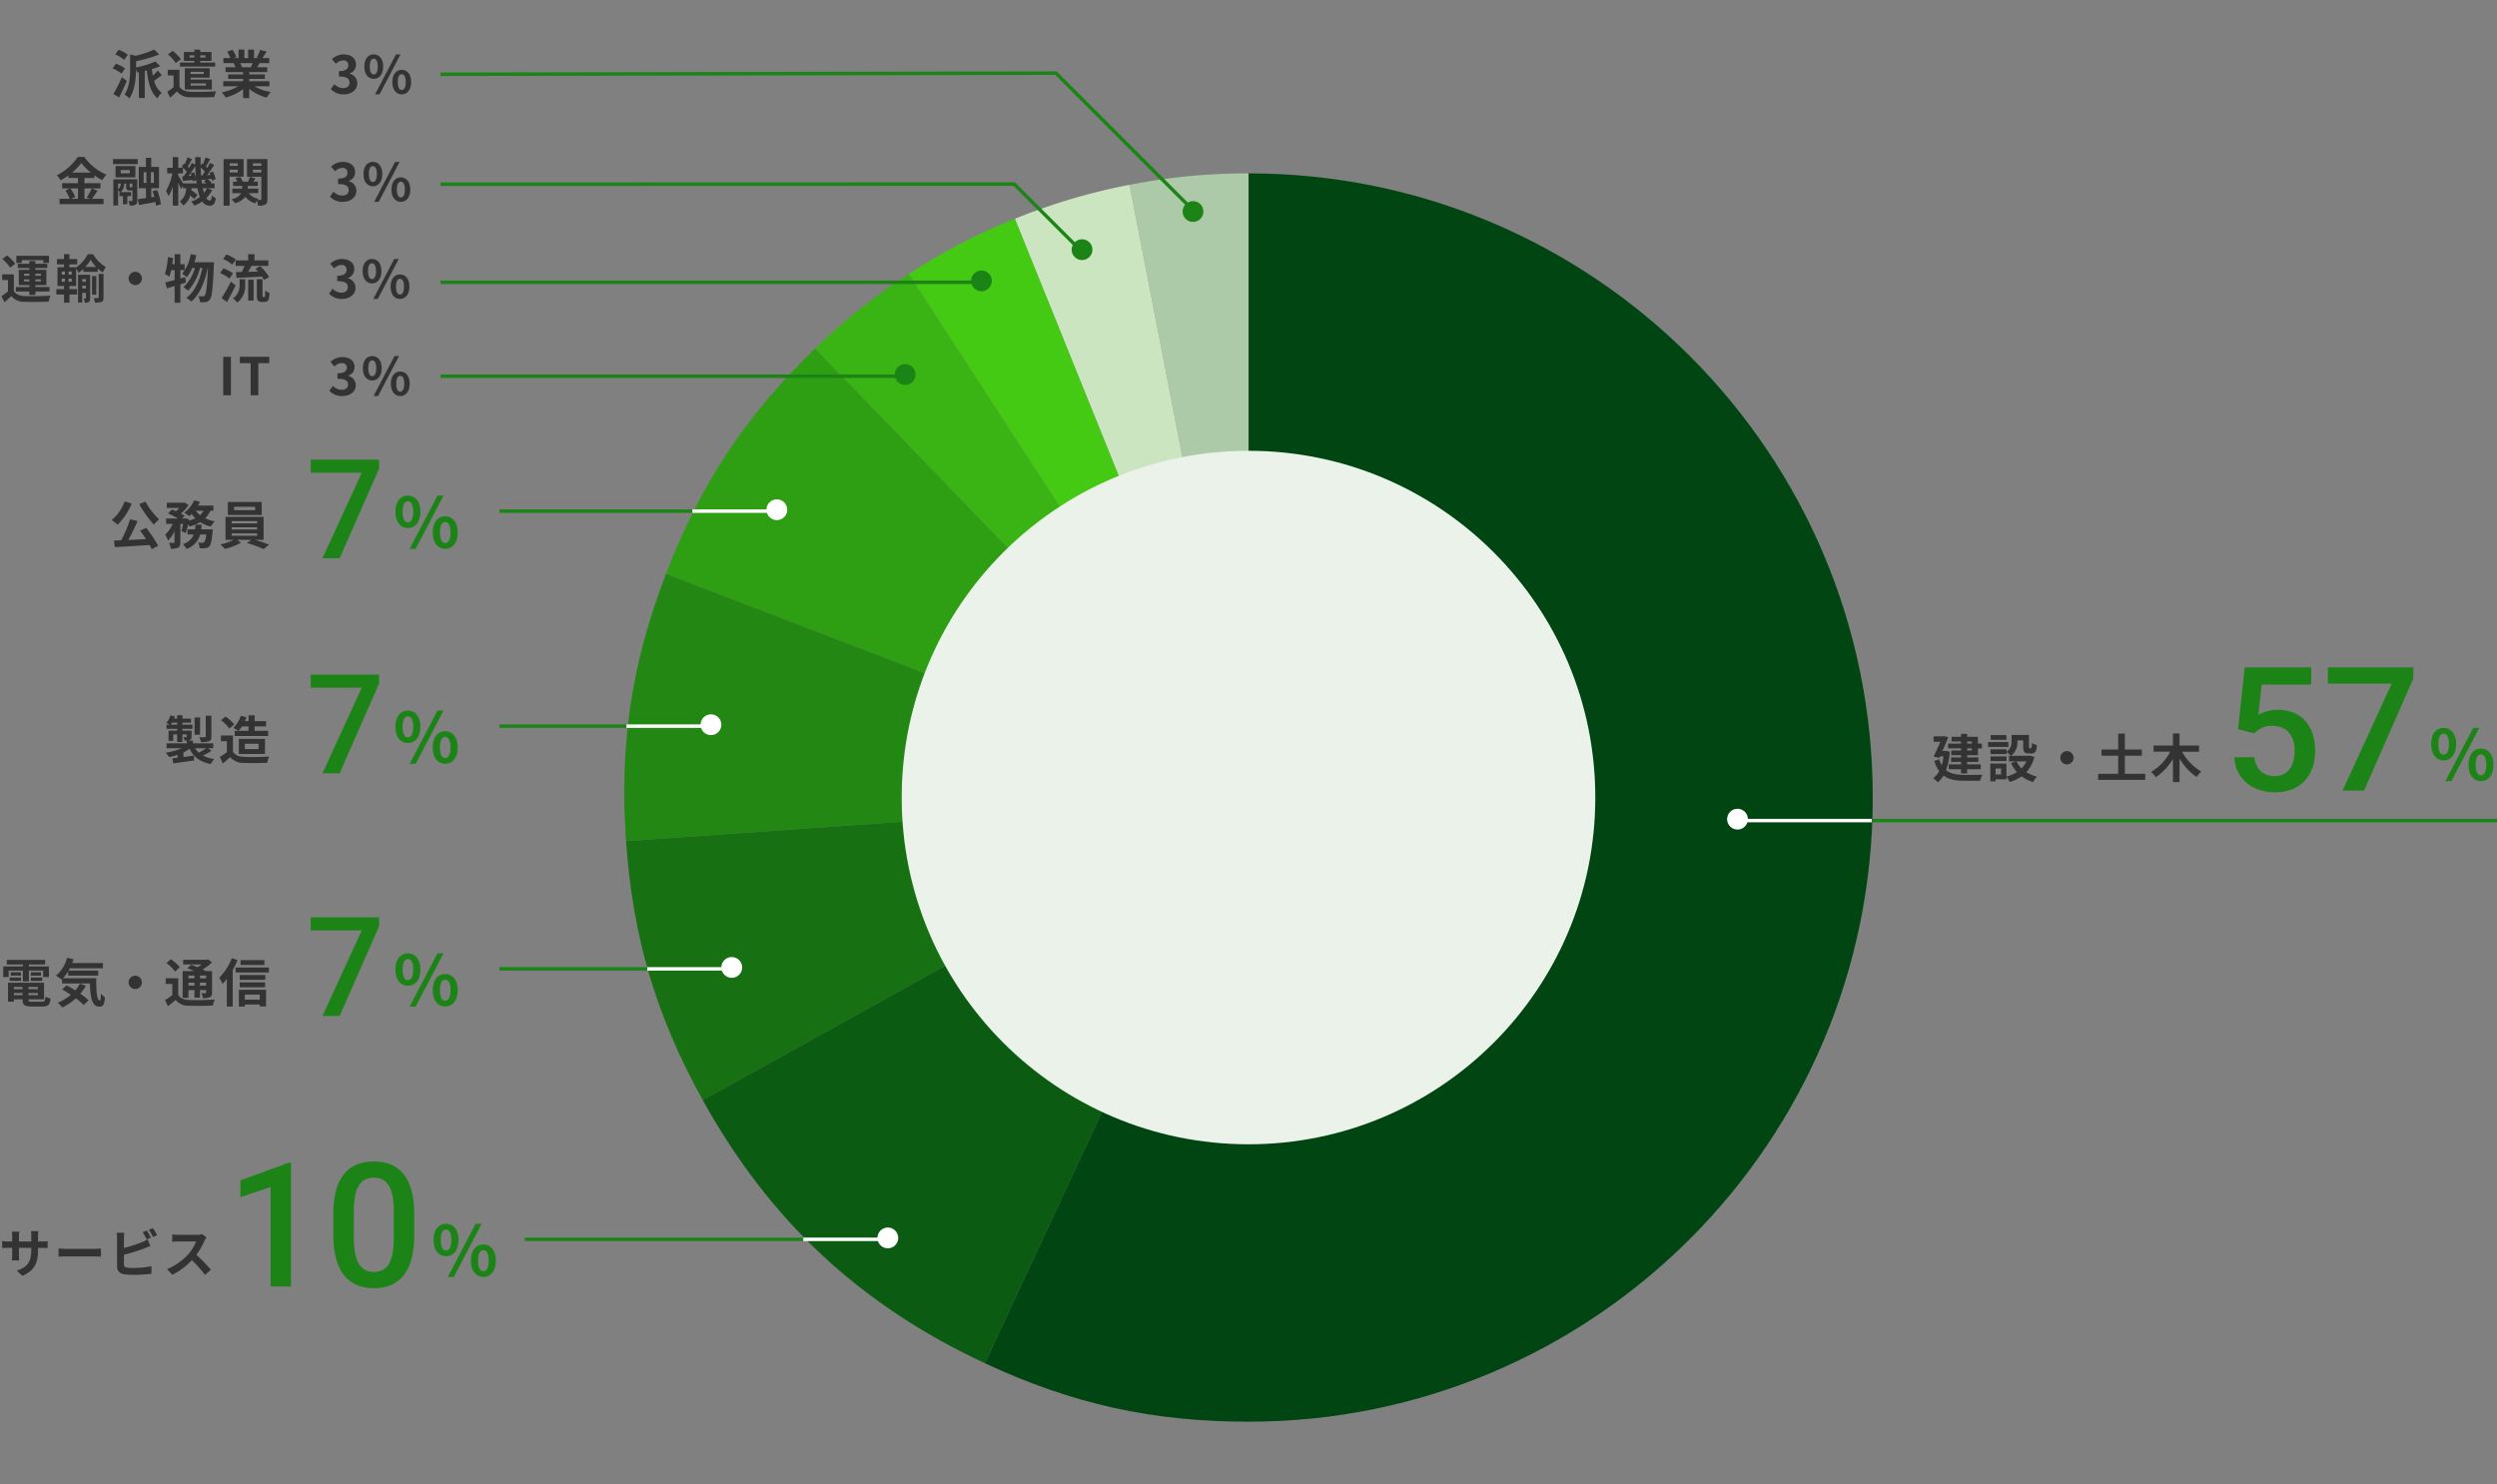<svg xmlns="http://www.w3.org/2000/svg" width="720" height="428" viewBox="0 0 720 428">
  <rect x="0" y="0" width="720" height="428" fill="#808080" stroke="none"/>
  <g id="pic_1" transform="translate(-323 -605)">
    <rect id="長方形_7842" data-name="長方形 7842" width="720" height="428" transform="translate(323 605)" fill="none"/>
    <g id="グループ_12822" data-name="グループ 12822" transform="translate(5239 10071)">
      <g id="グループ_12821" data-name="グループ 12821" transform="translate(-0.28 169)">
        <path id="パス_8866" data-name="パス 8866" d="M157.957,180,123.619,3.308A173.883,173.883,0,0,1,157.957,0Z" transform="translate(-4713.638 -9585)" fill="#acc9a8"/>
        <path id="パス_8867" data-name="パス 8867" d="M162.97,179.5,95.555,12.6a174.009,174.009,0,0,1,33.077-9.8Z" transform="translate(-4718.651 -9584.498)" fill="#cae5c0"/>
        <path id="パス_8868" data-name="パス 8868" d="M167.608,178.012,69.593,27.051a174,174,0,0,1,30.6-15.933Z" transform="translate(-4723.289 -9583.012)" fill="#45ca14"/>
        <path id="パス_8869" data-name="パス 8869" d="M171.7,175.594,46.687,46.113a174.037,174.037,0,0,1,27-21.48Z" transform="translate(-4727.38 -9580.594)" fill="#3ab414"/>
        <path id="パス_8870" data-name="パス 8870" d="M178.216,172.335,10.207,107.829c9.974-25.987,22.979-45.639,43-64.975Z" transform="translate(-4733.896 -9577.334)" fill="#2e9e13"/>
        <path id="パス_8871" data-name="パス 8871" d="M180.039,162.476.515,175.032C-1.426,147.265,2.057,123.956,12.03,97.97Z" transform="translate(-4735.72 -9567.476)" fill="#238813"/>
        <path id="パス_8872" data-name="パス 8872" d="M179.961,152.688l-157.4,87.265C9.07,215.608,2.378,193.012.437,165.244Z" transform="translate(-4735.642 -9557.688)" fill="#177113"/>
        <path id="パス_8873" data-name="パス 8873" d="M176.608,152.688,100.552,315.824c-36.031-16.806-62.068-41.091-81.343-75.87Z" transform="translate(-4732.289 -9557.688)" fill="#0c5b12"/>
        <path id="パス_8874" data-name="パス 8874" d="M164.28,180V0c99.39,0,179.961,80.588,179.961,180S263.67,360,164.28,360c-27.83,0-50.833-5.1-76.056-16.863Z" transform="translate(-4719.96 -9585)" fill="#004512"/>
        <rect id="長方形_7841" data-name="長方形 7841" width="360" height="360" transform="translate(-4735.72 -9585)" fill="none"/>
      </g>
      <circle id="楕円形_650" data-name="楕円形 650" cx="100" cy="100" r="100" transform="translate(-4656 -9336)" fill="#eaf2e9"/>
    </g>
    <path id="パス_9031" data-name="パス 9031" d="M1.365,0h2.22V-11.115H1.365ZM9.27,0h2.22V-9.255h3.15v-1.86H6.15v1.86H9.27ZM35.685.21c2.115,0,3.9-1.155,3.9-3.135a2.722,2.722,0,0,0-2.2-2.67V-5.67a2.573,2.573,0,0,0,1.845-2.445c0-1.86-1.455-2.91-3.6-2.91a4.94,4.94,0,0,0-3.33,1.38L33.42-8.3a3.036,3.036,0,0,1,2.1-.99c.945,0,1.485.495,1.485,1.335,0,.93-.66,1.605-2.7,1.605v1.59c2.415,0,3.06.645,3.06,1.695,0,.93-.765,1.47-1.89,1.47A3.526,3.526,0,0,1,33-2.73l-1.035,1.4A4.719,4.719,0,0,0,35.685.21ZM44.34-4.275c1.59,0,2.715-1.3,2.715-3.54,0-2.22-1.125-3.495-2.715-3.495s-2.7,1.275-2.7,3.495C41.64-5.58,42.75-4.275,44.34-4.275Zm0-1.245c-.645,0-1.14-.66-1.14-2.3s.495-2.25,1.14-2.25,1.155.615,1.155,2.25S44.985-5.52,44.34-5.52ZM44.715.21H46.02l6.03-11.52h-1.3Zm7.695,0c1.575,0,2.715-1.32,2.715-3.54,0-2.235-1.14-3.51-2.715-3.51s-2.7,1.275-2.7,3.51C49.71-1.11,50.835.21,52.41.21Zm0-1.26c-.645,0-1.14-.645-1.14-2.28S51.765-5.6,52.41-5.6s1.155.63,1.155,2.265S53.055-1.05,52.41-1.05Z" transform="translate(386 719)" fill="#333"/>
    <path id="パス_8875" data-name="パス 8875" d="M-7685.093-9701.727h-134v-1h134Z" transform="translate(8269.093 10415.727)" fill="#1c8416"/>
    <path id="パス_8878" data-name="パス 8878" d="M-7663.094-9701.727h-156v-1h156Z" transform="translate(8269.094 10388.635)" fill="#1c8416"/>
    <circle id="楕円形_651" data-name="楕円形 651" cx="3" cy="3" r="3" transform="translate(581 710)" fill="#1c8416"/>
    <circle id="楕円形_652" data-name="楕円形 652" cx="3" cy="3" r="3" transform="translate(603 683)" fill="#1c8416"/>
    <circle id="楕円形_653" data-name="楕円形 653" cx="3" cy="3" r="3" transform="translate(632 674)" fill="#1c8416"/>
    <circle id="楕円形_654" data-name="楕円形 654" cx="3" cy="3" r="3" transform="translate(664 663)" fill="#1c8416"/>
    <path id="パス_9030" data-name="パス 9030" d="M6.27-10.98h6.21v.8h1.65V-12.24H4.71v2.055H6.27Zm.66,6.12v-.585H8.46v.585Zm0-2.2H8.46v.585H6.93Zm4.86,0v.585H10.2v-.585Zm0,2.2H10.2v-.585h1.59ZM8.46-.945H10.2v-.99h4.08v-1.29H10.2V-3.78h3.18v-4.4H10.2V-8.7h3.435V-9.93H10.2v-.78H8.46v.78H5.13V-8.7H8.46v.525H5.415v4.4H8.46v.555H4.575v1.29H8.46Zm-4.065-9A13.035,13.035,0,0,0,2.04-12.33L.675-11.31a11.689,11.689,0,0,1,2.25,2.49Zm-.4,3.06H.615V-5.25H2.3v3.27A17.976,17.976,0,0,1,.435-.6l.84,1.77C2.04.525,2.655-.045,3.255-.63A4.673,4.673,0,0,0,7.14,1.035c1.83.075,5.01.045,6.87-.045a8.133,8.133,0,0,1,.555-1.74c-2.07.165-5.61.21-7.41.135C5.625-.675,4.575-1.1,3.99-2.1ZM17.805-5.64h.9v.885h-.9Zm0-2.055h.9v.9h-.9Zm2.88.9H19.77v-.9h.915Zm0,2.04H19.77V-5.64h.915ZM24.6-9.015a11.2,11.2,0,0,0,1.53-2.055,12.794,12.794,0,0,0,1.6,2.055ZM20.025-3.51h1.92V-8.58a6.453,6.453,0,0,1,.675,1.26,9.981,9.981,0,0,0,1.425-1.125v.84H28.17V-8.58a11.255,11.255,0,0,0,1.47,1.155,8.681,8.681,0,0,1,.9-1.545,10.438,10.438,0,0,1-3.69-3.72H25.305a10.428,10.428,0,0,1-3.36,3.825v-.06H20.01V-9.75h2.25V-11.3H20.01v-1.41H18.45v1.41H16.425V-9.75H18.45v.825H16.575V-3.51h1.89v.9h-2.22v1.56h2.22V1.275h1.56V-1.05h2.19V-2.61h-2.19Zm3.69.705v-.8H24.78v.8ZM24.78-5.52v.765H23.715V-5.52ZM26-6.765H22.5v8.01h1.215v-2.79H24.78v1.47c0,.12-.03.15-.12.15h-.51a4.541,4.541,0,0,1,.315,1.215,1.869,1.869,0,0,0,1.17-.225c.3-.225.36-.57.36-1.11Zm1.77.375H26.55v5.37h1.215Zm.69,6.165c0,.15-.06.2-.225.21-.165,0-.7,0-1.245-.015a5.249,5.249,0,0,1,.4,1.3,4.651,4.651,0,0,0,1.92-.24c.42-.21.54-.57.54-1.245v-6.8H28.455ZM39-7.62A1.933,1.933,0,0,0,37.08-5.7,1.933,1.933,0,0,0,39-3.78,1.933,1.933,0,0,0,40.92-5.7,1.933,1.933,0,0,0,39-7.62ZM53.385-6.09l-1.38.39V-8.115H53.25v-1.7H52.005v-2.88H50.37v2.88h-.7c.09-.6.165-1.185.225-1.785L48.4-11.85a18.749,18.749,0,0,1-.855,4.83,13.051,13.051,0,0,1,1.26.825,13.633,13.633,0,0,0,.555-1.92h1V-5.25c-1.02.285-1.935.525-2.685.69l.435,1.7c.69-.18,1.44-.42,2.25-.66V1.32h1.635V-4.02c.555-.165,1.08-.345,1.62-.5Zm2.67-4.29c.21-.66.4-1.335.555-2.025l-1.62-.3A12.416,12.416,0,0,1,52.53-7.05a10.178,10.178,0,0,1,1.35,1A11.169,11.169,0,0,0,55.425-8.73h.765a11.636,11.636,0,0,1-3.315,5.565A6.3,6.3,0,0,1,54.24-2.16a15.17,15.17,0,0,0,3.435-6.57h.7c-.75,3.51-2.25,6.915-4.65,8.64A6.655,6.655,0,0,1,55.185.945C57.6-1.05,59.145-4.95,59.88-8.73h.075c-.24,5.385-.51,7.425-.885,7.905a.626.626,0,0,1-.555.285A12.167,12.167,0,0,1,57.18-.6a4.986,4.986,0,0,1,.5,1.74A8.577,8.577,0,0,0,59.37,1.1a1.643,1.643,0,0,0,1.17-.78c.57-.75.84-3.2,1.125-9.885.015-.21.03-.81.03-.81Zm11.88-.525v1.59h2.55c-.21.585-.5,1.215-.75,1.755-.63.015-1.2.015-1.71.03l.18,1.665c1.98-.09,4.725-.21,7.335-.375a8.015,8.015,0,0,1,.57.975l1.5-.825a14.455,14.455,0,0,0-2.58-3.15l-1.38.735c.24.24.5.525.75.8-.96.045-1.935.075-2.835.09.3-.525.63-1.11.945-1.7h4.86v-1.59H73.38V-12.69H71.565v1.785Zm.075-.255a11.3,11.3,0,0,0-2.715-1.47l-.975,1.32a10.3,10.3,0,0,1,2.655,1.62Zm-.825,3.99A10.466,10.466,0,0,0,64.41-8.6L63.465-7.26a11.65,11.65,0,0,1,2.7,1.575ZM66.57-4.8A47.658,47.658,0,0,1,63.885-.015l1.56,1.11c.84-1.47,1.725-3.2,2.475-4.785Zm2.52.72A4.666,4.666,0,0,1,67.17.09a5.222,5.222,0,0,1,1.26,1.17,6.092,6.092,0,0,0,2.265-5.28V-5.475H69.09ZM71.565.66h1.56v-6h-1.56Zm4.32-.99a.215.215,0,0,1-.165-.075,1.309,1.309,0,0,1-.03-.42v-4.65H74.055V-.87c0,1.02.105,1.335.345,1.575a1.48,1.48,0,0,0,1.02.375h.765A1.81,1.81,0,0,0,77.01.885a1.122,1.122,0,0,0,.5-.675,10.539,10.539,0,0,0,.18-1.755,3.864,3.864,0,0,1-1.2-.66c-.015.675-.03,1.2-.045,1.425-.03.24-.06.36-.12.39a.277.277,0,0,1-.195.06ZM98.61.21c2.115,0,3.9-1.185,3.9-3.225a2.776,2.776,0,0,0-2.205-2.73V-5.82a2.635,2.635,0,0,0,1.845-2.535c0-1.89-1.455-2.955-3.6-2.955a4.925,4.925,0,0,0-3.33,1.365L96.345-8.6a3.017,3.017,0,0,1,2.1-.975A1.309,1.309,0,0,1,99.93-8.19c0,.99-.66,1.7-2.7,1.7V-4.92c2.415,0,3.06.69,3.06,1.77,0,1.005-.765,1.56-1.89,1.56a3.526,3.526,0,0,1-2.475-1.14l-1.035,1.4A4.719,4.719,0,0,0,98.61.21Zm8.655-4.485c1.59,0,2.715-1.3,2.715-3.54,0-2.22-1.125-3.495-2.715-3.495s-2.7,1.275-2.7,3.495C104.565-5.58,105.675-4.275,107.265-4.275Zm0-1.245c-.645,0-1.14-.66-1.14-2.3s.5-2.25,1.14-2.25,1.155.615,1.155,2.25S107.91-5.52,107.265-5.52ZM107.64.21h1.305l6.03-11.52H113.67Zm7.695,0c1.575,0,2.715-1.32,2.715-3.54,0-2.235-1.14-3.51-2.715-3.51s-2.7,1.275-2.7,3.51C112.635-1.11,113.76.21,115.335.21Zm0-1.26c-.645,0-1.14-.645-1.14-2.28s.5-2.265,1.14-2.265,1.155.63,1.155,2.265S115.98-1.05,115.335-1.05Z" transform="translate(323 691)" fill="#333"/>
    <path id="パス_9029" data-name="パス 9029" d="M6.48-3.66v3H4.455l1.23-.525A10.12,10.12,0,0,0,4.3-3.66Zm-1.7-4.575A15.648,15.648,0,0,0,7.44-11.01,16,16,0,0,0,10.2-8.235ZM10.44-3.66a15.58,15.58,0,0,1-1.425,2.6L9.99-.66H8.355v-3h4.62V-5.19H8.355V-6.675H11.22v-.78A18.959,18.959,0,0,0,13.5-6.03a8.379,8.379,0,0,1,1.185-1.605,15.326,15.326,0,0,1-6.4-5.115H6.435a16,16,0,0,1-6.06,5.3,6.992,6.992,0,0,1,1.11,1.44A19.169,19.169,0,0,0,3.72-7.41v.735H6.48V-5.19H1.92v1.53h2.3L2.85-3.075A10.306,10.306,0,0,1,4.1-.66H1.17V.87H13.86V-.66H10.47C11-1.29,11.58-2.2,12.15-3.03Zm11.13-.345c-.15,0-.18-.015-.18-.255v-.78h.8v.93c-.045.075-.075.105-.225.105ZM18.045-5.04h.765a1.979,1.979,0,0,1-.765,1.635ZM23.58-6.3h-6.9V1.26h1.365V-3.09a4.363,4.363,0,0,1,.54.48H18.42v1.155h1.035V.9h1.26V-1.455H21.78V-2.61H18.75A2.834,2.834,0,0,0,19.8-5.04h.585v.78c0,.93.195,1.185,1.035,1.185h.765V-.21c0,.15-.045.2-.18.2s-.57,0-.975-.015a5.348,5.348,0,0,1,.375,1.3,3.423,3.423,0,0,0,1.665-.24c.405-.225.51-.585.51-1.215ZM21.42-8.025H18.81v-.93h2.61Zm1.62-2.085H17.31v3.255h5.73Zm-6.45-.555H23.7v-1.47H16.59Zm8.835,2.31h.8V-5.25h-.8Zm2.94,3.105H27.51V-8.355h.855ZM30.39.915a16.158,16.158,0,0,0-1.08-4.1l-1.32.315c.18.5.345,1.05.495,1.62l-.855.135V-3.72h2.22V-9.87H27.615V-12.5H26.07V-9.87H24.015v6.15h2.07V-.885c-.885.135-1.695.255-2.355.33l.36,1.68c1.365-.24,3.075-.54,4.725-.87a7.75,7.75,0,0,1,.135,1.05Zm13.3-4.635a6.2,6.2,0,0,1-.87,1.365c-.12-.405-.24-.87-.345-1.365Zm-6.9-1.38c-.36-.63-1.08-1.785-1.395-2.25V-8h1.365v-1.59a9.681,9.681,0,0,1,1.11,1.11c-.3.48-.615.93-.9,1.32l-.465.03.24,1.32c.84-.09,1.77-.21,2.745-.315.03.165.045.315.06.45l1.02-.405c.045.33.09.66.12.975ZM38.94-8a7.076,7.076,0,0,1,.24.675l-.81.06c.645-.84,1.35-1.89,1.95-2.82.03,1.2.1,2.355.21,3.45a8.941,8.941,0,0,0-.585-1.68Zm3.045.63c-.06-.75-.1-1.515-.12-2.325a10.142,10.142,0,0,1,1.2,1.215c-.255.39-.51.765-.75,1.08ZM42.24-5.1c-.075-.45-.135-.915-.18-1.41l.09.42c.42-.045.855-.105,1.32-.15l-.675.585a8.374,8.374,0,0,1,.72.555Zm1.545,1.38h2.1V-5.1h-1.14l.285-.255A5.863,5.863,0,0,0,43.89-6.3L45-6.45a5.824,5.824,0,0,1,.12.585l1.065-.45a9.192,9.192,0,0,0-.78-2.22l-1,.36c.09.2.18.405.255.615l-.9.06c.66-.885,1.38-1.98,1.98-2.925l-1.215-.6c-.21.435-.48.945-.765,1.44l-.39-.39c.375-.585.81-1.395,1.23-2.145l-1.335-.495a15.544,15.544,0,0,1-.735,1.92l-.24-.18-.435.63c-.015-.8-.015-1.6,0-2.445H40.275c0,.735.015,1.455.03,2.16L39.3-11.025c-.21.45-.465.945-.765,1.455-.1-.12-.24-.255-.375-.39.36-.6.8-1.425,1.215-2.145l-1.32-.51a19.95,19.95,0,0,1-.735,1.935l-.255-.195L36.4-9.9c.105.09.225.18.33.285H35.4v-3.09H33.81v3.09h-1.6V-8H33.69A15.772,15.772,0,0,1,31.86-2.94a10.169,10.169,0,0,1,.75,1.515,12.835,12.835,0,0,0,1.2-2.82V1.29H35.4v-6.6c.3.66.6,1.35.75,1.8l.6-.885v.675h.93A4.777,4.777,0,0,1,35.835.105a4.132,4.132,0,0,1,1.005,1.17,5.127,5.127,0,0,0,1.995-2.88A9.479,9.479,0,0,1,39.99-.585l.96-1.185a11.955,11.955,0,0,0-1.785-1.38c.03-.18.06-.375.075-.57h1.695a13.8,13.8,0,0,0,.69,2.52A9.3,9.3,0,0,1,39.12.15a6.59,6.59,0,0,1,.93,1.14A10.829,10.829,0,0,0,42.315.105a2.474,2.474,0,0,0,2.055,1.2c1.17,0,1.59-.45,1.86-2.145a4.272,4.272,0,0,1-1.155-.81C45-.465,44.865-.18,44.49-.18a1.261,1.261,0,0,1-1.005-.69A8.659,8.659,0,0,0,45.18-3.2Zm8.775-7.185v.735H50.205v-.735ZM50.205-8.28v-.78H52.56v.78ZM54.24-7.065v-5.07H48.465V1.305h1.74v-8.37ZM56.925-8.25v-.81h2.43v.81Zm2.43-2.655v.735h-2.43v-.735Zm1.755-1.23H55.23V-7.02h4.125V-.6c0,.18-.06.255-.24.255a7.53,7.53,0,0,1-.84,0A2.988,2.988,0,0,1,58.56-.66,4.508,4.508,0,0,1,55.695-2.3h2.79V-3.6h-3.06v-.78h2.91V-5.625H57.03l.645-.945L56.04-6.99c-.12.375-.33.915-.51,1.365H53.97a4.913,4.913,0,0,0-.72-1.35L51.885-6.6a5.954,5.954,0,0,1,.495.975H51.21V-4.38h2.625v.78H51V-2.3h2.565A4.2,4.2,0,0,1,50.73-.54,5.677,5.677,0,0,1,51.765.615a5.827,5.827,0,0,0,3-1.875A5.138,5.138,0,0,0,57.6.63a6.324,6.324,0,0,1,.465-.72,6.181,6.181,0,0,1,.36,1.4,4.141,4.141,0,0,0,2.07-.33c.48-.285.615-.735.615-1.56ZM82.86.21c2.115,0,3.9-1.185,3.9-3.225a2.776,2.776,0,0,0-2.205-2.73V-5.82A2.635,2.635,0,0,0,86.4-8.355c0-1.89-1.455-2.955-3.6-2.955a4.925,4.925,0,0,0-3.33,1.365L80.6-8.6a3.017,3.017,0,0,1,2.1-.975A1.309,1.309,0,0,1,84.18-8.19c0,.99-.66,1.7-2.7,1.7V-4.92c2.415,0,3.06.69,3.06,1.77,0,1.005-.765,1.56-1.89,1.56a3.526,3.526,0,0,1-2.475-1.14l-1.035,1.4A4.719,4.719,0,0,0,82.86.21Zm8.655-4.485c1.59,0,2.715-1.3,2.715-3.54,0-2.22-1.125-3.495-2.715-3.495s-2.7,1.275-2.7,3.495C88.815-5.58,89.925-4.275,91.515-4.275Zm0-1.245c-.645,0-1.14-.66-1.14-2.3s.5-2.25,1.14-2.25,1.155.615,1.155,2.25S92.16-5.52,91.515-5.52ZM91.89.21h1.305l6.03-11.52H97.92Zm7.695,0c1.575,0,2.715-1.32,2.715-3.54,0-2.235-1.14-3.51-2.715-3.51s-2.7,1.275-2.7,3.51C96.885-1.11,98.01.21,99.585.21Zm0-1.26c-.645,0-1.14-.645-1.14-2.28s.5-2.265,1.14-2.265,1.155.63,1.155,2.265S100.23-1.05,99.585-1.05Z" transform="translate(339 663)" fill="#333"/>
    <path id="パス_9028" data-name="パス 9028" d="M4.86-11.205A11,11,0,0,0,2.22-12.66l-.99,1.35A9.724,9.724,0,0,1,3.8-9.735Zm-.81,3.93a10.49,10.49,0,0,0-2.625-1.35l-.96,1.35a10.909,10.909,0,0,1,2.565,1.5ZM3.15-4.74A47.211,47.211,0,0,1,.705.075L2.31,1.125c.75-1.455,1.575-3.2,2.25-4.8ZM13.5-6.675A12.987,12.987,0,0,1,12.075-5.19c-.12-.6-.21-1.23-.285-1.89a21.288,21.288,0,0,0,2.4-.84L12.8-9.27A26.626,26.626,0,0,1,7.23-7.545v-1.8a39.6,39.6,0,0,0,6.675-1.95l-1.455-1.41a29.085,29.085,0,0,1-5.4,1.8l-1.53-.42V-7.17c0,2.19-.135,5.235-1.62,7.455A4.07,4.07,0,0,1,5.28,1.41C6.96-1.035,7.215-4.635,7.23-7.005a6.558,6.558,0,0,1,.315.9L8.04-6.2V1.26h1.7V-6.555l.585-.135c.4,3.525,1.155,6.42,3.06,8.04A6.49,6.49,0,0,1,14.625-.225a6.319,6.319,0,0,1-2.175-3.48c.66-.42,1.425-1.065,2.22-1.6Zm9.135-3.735v-.63h1.4v.63Zm4.62-.63v.63h-1.53v-.63ZM24.03-8.955H19.905V-7.8h10.14V-8.955h-4.32v-.48H28.98V-12H25.725v-.69H24.03V-12h-3v2.565h3Zm2.73,2.67v.615h-3.8v-.615Zm.615,3.315V-2.3h-4.41V-2.97Zm1.08-1.65v-2.7h-7.17v6.135h7.8V-4.05h-6.12v-.57Zm-8.31-5.325A13.035,13.035,0,0,0,17.79-12.33l-1.365,1.02a11.689,11.689,0,0,1,2.25,2.49Zm-.405,3.06H16.365V-5.25h1.68v3.375a18.744,18.744,0,0,1-1.8,1.35l.825,1.71c.75-.66,1.365-1.23,1.965-1.83a4.591,4.591,0,0,0,3.87,1.68c1.815.075,5.04.045,6.885-.045a7.2,7.2,0,0,1,.525-1.665c-2.055.165-5.61.21-7.41.135-1.515-.075-2.58-.5-3.165-1.515Zm21.105-1.92c-.165.405-.345.84-.525,1.2H37.515l.255-.045a8.058,8.058,0,0,0-.51-1.155Zm4.845,6.69v-1.47H39.855v-.66h4.5v-1.29h-4.5V-6.21H45.06V-7.605H42.12c.225-.36.465-.765.705-1.2h2.82V-10.26h-1.95c.345-.525.75-1.2,1.17-1.89L42.99-12.6a12.083,12.083,0,0,1-.945,2.175l.54.165H41.25v-2.445H39.57v2.445H38.46v-2.445H36.795v2.445H35.43l.735-.27a11.35,11.35,0,0,0-1.14-2.115l-1.53.525a13.445,13.445,0,0,1,.93,1.86h-2.01v1.455H35.55l-.18.03a6.74,6.74,0,0,1,.51,1.17H33.03V-6.21H38.1v.675H33.78v1.29H38.1v.66H32.37v1.47h4.305A15.759,15.759,0,0,1,31.935-.36a8.32,8.32,0,0,1,1.14,1.485A14.229,14.229,0,0,0,38.1-1.305v2.61h1.755v-2.7A12.8,12.8,0,0,0,44.9,1.14,8.391,8.391,0,0,1,46.1-.48,13.4,13.4,0,0,1,41.34-2.115ZM67.11.21c2.115,0,3.9-1.185,3.9-3.225a2.776,2.776,0,0,0-2.205-2.73V-5.82A2.635,2.635,0,0,0,70.65-8.355c0-1.89-1.455-2.955-3.6-2.955a4.925,4.925,0,0,0-3.33,1.365L64.845-8.6a3.017,3.017,0,0,1,2.1-.975A1.309,1.309,0,0,1,68.43-8.19c0,.99-.66,1.7-2.7,1.7V-4.92c2.415,0,3.06.69,3.06,1.77,0,1.005-.765,1.56-1.89,1.56a3.526,3.526,0,0,1-2.475-1.14l-1.035,1.4A4.719,4.719,0,0,0,67.11.21Zm8.655-4.485c1.59,0,2.715-1.3,2.715-3.54,0-2.22-1.125-3.495-2.715-3.495s-2.7,1.275-2.7,3.495C73.065-5.58,74.175-4.275,75.765-4.275Zm0-1.245c-.645,0-1.14-.66-1.14-2.3s.5-2.25,1.14-2.25,1.155.615,1.155,2.25S76.41-5.52,75.765-5.52ZM76.14.21h1.305l6.03-11.52H82.17Zm7.695,0c1.575,0,2.715-1.32,2.715-3.54,0-2.235-1.14-3.51-2.715-3.51s-2.7,1.275-2.7,3.51C81.135-1.11,82.26.21,83.835.21Zm0-1.26c-.645,0-1.14-.645-1.14-2.28s.5-2.265,1.14-2.265,1.155.63,1.155,2.265S84.48-1.05,83.835-1.05Z" transform="translate(355 632)" fill="#333"/>
    <path id="パス_8881" data-name="パス 8881" d="M-5755.979-9562.231-5774.747-9581l-165.253.05v-1l165.667-.05,19.061,19.062Z" transform="translate(6390 10239.585)" fill="#1c8416"/>
    <path id="パス_8882" data-name="パス 8882" d="M-5755.979-9562.231-5794.747-9601l-177.252.335,0-1,177.667-.335.147.146,38.915,38.915Z" transform="translate(6422 10227.585)" fill="#1c8416"/>
    <path id="パス_9036" data-name="パス 9036" d="M-66.42-10.4v.615h-1.365V-10.4Zm0,2.595h-1.365v-.615h1.365Zm-3.105-1.98H-73.29v1.365h3.765V-7.8h-2.82v1.35h2.82v.66h-2.91V-4.5h2.91v.7H-73.08v1.4h3.555v1.215h1.74V-2.4h3.93V-3.8h-3.93v-.7h3.24V-5.79h-3.24v-.66h3.12V-8.415h1.125V-9.78h-1.125v-1.965h-3.12V-12.6h-1.74v.855H-72.27v1.35h2.745ZM-73.845-7.7l-.315.045h-.75c.615-1.365,1.23-2.79,1.68-3.96l-1.215-.33-.27.06H-77.46v1.56h1.95c-.555,1.305-1.275,2.925-1.92,4.245l1.62.42.195-.435h1.02a15.825,15.825,0,0,1-.525,2.52,7.388,7.388,0,0,1-.735-1.7l-1.395.51a10.116,10.116,0,0,0,1.41,2.91A5.757,5.757,0,0,1-77.6.165a6.328,6.328,0,0,1,1.335,1.2A6.409,6.409,0,0,0-74.6-.57C-73,.63-70.965.93-68.43.93h4.38a6.3,6.3,0,0,1,.69-1.74c-1.1.045-4.14.045-5.025.045-2.19-.015-4.08-.24-5.475-1.35a20.558,20.558,0,0,0,1.065-5.34ZM-56.46-12.24h-4.53v1.35h4.53Zm.57,2.01h-5.865v1.41h5.865Zm-.54,4.14h-4.62v1.335h4.62Zm5.73,1.425A7.113,7.113,0,0,1-52.11-2.64a7.391,7.391,0,0,1-1.455-2.025Zm-7.29,3.78h-1.59V-2.61h1.59Zm8.415-5.46-.3.075h-5.28a4.748,4.748,0,0,0,1.86-4.185v-.255h1.68V-8.9c0,1.485.345,1.95,1.545,1.95h.87c1,0,1.395-.525,1.545-2.385a5.089,5.089,0,0,1-1.455-.63c-.015,1.305-.075,1.5-.27,1.5h-.375c-.165,0-.195-.045-.195-.465v-3.36h-5.025V-10.5A3.371,3.371,0,0,1-56.43-7.425v-.72h-4.62V-6.78h4.62v-.57a7.952,7.952,0,0,1,1.245,1.08h-.51v1.6h2.085l-1.53.495a10.432,10.432,0,0,0,1.725,2.6,9.833,9.833,0,0,1-3.03,1.29V-4.02H-61.1V1.1h1.515V.51h3.135V-.255a7.552,7.552,0,0,1,.93,1.545A12.116,12.116,0,0,0-52.08-.345a10.454,10.454,0,0,0,3.3,1.635A7.686,7.686,0,0,1-47.625-.255a10.242,10.242,0,0,1-3.09-1.29A10.121,10.121,0,0,0-48.4-5.91ZM-39-7.62A1.933,1.933,0,0,0-40.92-5.7,1.933,1.933,0,0,0-39-3.78,1.933,1.933,0,0,0-37.08-5.7,1.933,1.933,0,0,0-39-7.62Zm16.695,6.54V-6.3h4.89V-8.07h-4.89v-4.6h-1.92v4.6H-29.04V-6.3h4.815v5.22h-5.79V.675h13.59V-1.08ZM-.915-7.455v-1.77H-6.54v-3.48h-1.9v3.48h-5.6v1.77h4.815a14.322,14.322,0,0,1-5.5,5.82,9.216,9.216,0,0,1,1.335,1.53,15.848,15.848,0,0,0,4.95-5.28v6.69h1.9V-5.46A16.639,16.639,0,0,0-1.6-.165,7,7,0,0,1-.27-1.725a14.885,14.885,0,0,1-5.55-5.73Z" transform="translate(958 829.233)" fill="#333"/>
    <g id="グループ_12283" data-name="グループ 12283" transform="translate(722 838.233)">
      <path id="パス_8318" data-name="パス 8318" d="M-7638.8-9701.727h-180.294v-1H-7638.8Z" transform="translate(7959.797 9705.635)" fill="#1c8416"/>
      <path id="パス_8317" data-name="パス 8317" d="M-7779.226-9701.727h-39.868v-1h39.868Z" transform="translate(7919.931 9705.635)" fill="#fff"/>
      <circle id="楕円形_611" data-name="楕円形 611" cx="3" cy="3" r="3" transform="translate(99)" fill="#fff"/>
    </g>
    <path id="パス_9045" data-name="パス 9045" d="M-47.974-16.528l-4.687-1.147,1.929-17.871h19.165v4.98H-45.85l-.977,8.716a11.918,11.918,0,0,1,2.295-.964,10.81,10.81,0,0,1,3.345-.476,11.757,11.757,0,0,1,4.5.818A9.153,9.153,0,0,1-33.3-20.1a10.485,10.485,0,0,1,2.124,3.76,15.742,15.742,0,0,1,.732,4.968,14.427,14.427,0,0,1-.72,4.614,10.9,10.9,0,0,1-2.161,3.784A9.78,9.78,0,0,1-36.951-.427a13.306,13.306,0,0,1-5.164.916,14,14,0,0,1-4.26-.647,11.293,11.293,0,0,1-3.65-1.929,9.663,9.663,0,0,1-2.588-3.174,10.8,10.8,0,0,1-1.123-4.358h5.762a7.3,7.3,0,0,0,.964,2.942,4.929,4.929,0,0,0,1.99,1.843,6.259,6.259,0,0,0,2.881.635,5.786,5.786,0,0,0,2.563-.525,4.8,4.8,0,0,0,1.794-1.514,6.907,6.907,0,0,0,1.074-2.332,11.679,11.679,0,0,0,.354-2.979,9.577,9.577,0,0,0-.4-2.856,6.466,6.466,0,0,0-1.2-2.246,5.337,5.337,0,0,0-1.99-1.477,6.81,6.81,0,0,0-2.759-.525,6.793,6.793,0,0,0-3.21.61A9.958,9.958,0,0,0-47.974-16.528Zm45.85-19.019v3.223L-16.333,0h-6.2L-8.35-30.859H-26.758v-4.687Z" transform="translate(1021 833)" fill="#1c8416"/>
    <path id="パス_9046" data-name="パス 9046" d="M-5.39-5.7c2.12,0,3.62-1.74,3.62-4.72,0-2.96-1.5-4.66-3.62-4.66s-3.6,1.7-3.6,4.66C-8.99-7.44-7.51-5.7-5.39-5.7Zm0-1.66c-.86,0-1.52-.88-1.52-3.06s.66-3,1.52-3,1.54.82,1.54,3S-4.53-7.36-5.39-7.36Zm.5,7.64h1.74L4.89-15.08H3.15ZM5.37.28c2.1,0,3.62-1.76,3.62-4.72,0-2.98-1.52-4.68-3.62-4.68s-3.6,1.7-3.6,4.68C1.77-1.48,3.27.28,5.37.28Zm0-1.68c-.86,0-1.52-.86-1.52-3.04s.66-3.02,1.52-3.02,1.54.84,1.54,3.02S6.23-1.4,5.37-1.4Z" transform="translate(1033 830)" fill="#1c8416"/>
    <path id="パス_9035" data-name="パス 9035" d="M-51.03-6.63v-.495h1.11c.795,0,1.32.015,1.65.045v-2a8.888,8.888,0,0,1-1.65.1h-1.11v-1.575a9.45,9.45,0,0,1,.1-1.4H-53.07a9.9,9.9,0,0,1,.09,1.4V-8.97h-3.555v-1.485a9.168,9.168,0,0,1,.09-1.35h-2.13c.045.45.09.915.09,1.35V-8.97H-59.76a9.744,9.744,0,0,1-1.62-.135v2.04c.33-.03.87-.06,1.62-.06h1.275v2.04a12.131,12.131,0,0,1-.09,1.575h2.1c-.015-.3-.06-.915-.06-1.575v-2.04h3.555v.57c0,3.69-1.275,4.98-4.17,5.985L-55.545.945C-51.93-.645-51.03-2.91-51.03-6.63Zm5.91-.315V-4.59c.555-.045,1.56-.075,2.415-.075h8.055c.63,0,1.4.06,1.755.075V-6.945c-.39.03-1.05.09-1.755.09H-42.7C-43.485-6.855-44.58-6.9-45.12-6.945Zm25.44-5.2-1.185.48a17.952,17.952,0,0,1,1.17,2.085l1.215-.51C-18.765-10.65-19.305-11.6-19.68-12.15Zm1.77-.675-1.185.48a15.9,15.9,0,0,1,1.215,2.07l1.185-.51A16.558,16.558,0,0,0-17.91-12.825Zm-8.235,1.32h-2.22a12.411,12.411,0,0,1,.12,1.56V-1.77A2.164,2.164,0,0,0-26.19.48a16.7,16.7,0,0,0,2.52.165A42.625,42.625,0,0,0-18.33.33V-1.86a25.412,25.412,0,0,1-5.22.525,14.029,14.029,0,0,1-1.74-.09c-.675-.135-.975-.3-.975-.945V-5.145a51.776,51.776,0,0,0,5.88-1.83c.495-.18,1.17-.465,1.755-.7l-.81-1.905a9.7,9.7,0,0,1-1.635.81,37.829,37.829,0,0,1-5.19,1.665V-9.945A11.269,11.269,0,0,1-26.145-11.505ZM-2.49-10.17l-1.23-.915a5.376,5.376,0,0,1-1.545.195h-5.3A16.758,16.758,0,0,1-12.33-11v2.13c.315-.015,1.14-.105,1.77-.105h5.085A11.622,11.622,0,0,1-7.71-5.3,16.815,16.815,0,0,1-13.86-.99L-12.315.63a19.758,19.758,0,0,0,5.64-4.215A34.206,34.206,0,0,1-2.895.66l1.71-1.485A42.168,42.168,0,0,0-5.37-5.115,22.054,22.054,0,0,0-3.015-9.24,7.087,7.087,0,0,1-2.49-10.17Z" transform="translate(385 972)" fill="#333"/>
    <path id="パス_9034" data-name="パス 9034" d="M-75.5-9.105h4.08v3.12h1.74v-3.12h4.125v1.86h1.65V-10.29h-5.775v-.57h4.68v-1.32H-76.05v1.32h4.635v.57H-77.07v3.045H-75.5Zm6.39,2.97h3.27V-7.11H-69.1Zm0-2.46v.96h2.925V-8.6Zm-2.85,0H-74.91v.96h2.955Zm-3.24,2.46h3.24V-7.11h-3.24ZM-74-2V-2.64h2.49V-2ZM-71.5-4.38v.66H-74v-.66Zm4.425.66h-2.715v-.66h2.715ZM-69.795-2V-2.64h2.715V-2Zm1.08,1.89c-.915,0-1.08-.09-1.08-.645V-.8h4.485V-5.58H-75.69V-.135H-74V-.8h2.49V-.75c0,1.575.57,2.01,2.625,2.01h3.15c1.635,0,2.115-.5,2.325-2.3a4.561,4.561,0,0,1-1.485-.57c-.1,1.275-.24,1.5-.99,1.5Zm13.74-5.2a9.814,9.814,0,0,1-1.32,1.935c-.855-.54-1.725-1.05-2.505-1.455l-1.275,1.17c.8.45,1.665.975,2.52,1.545A13.276,13.276,0,0,1-61.35.15a10.429,10.429,0,0,1,1.32,1.4A16.791,16.791,0,0,0-56.115-1.1,16.1,16.1,0,0,1-53.9.84L-52.47-.51a18.335,18.335,0,0,0-2.37-1.92,12.891,12.891,0,0,0,1.59-2.31ZM-59.85-6.885A11.934,11.934,0,0,0-58.335-8.9v1.26h8.655v-1.44h-8.55c.135-.225.27-.465.39-.7h9.525v-1.485H-57.18c.135-.36.255-.735.375-1.11l-1.86-.39a9.858,9.858,0,0,1-3.195,5.13A14.7,14.7,0,0,1-60.24-6.51l.135-.12v1.245h8.04c.09,3.84.525,6.705,2.715,6.705,1.155,0,1.47-.8,1.6-2.67A7.224,7.224,0,0,1-48.9-2.46c-.03,1.215-.09,2-.315,2.01-.87,0-1.065-2.835-1.035-6.435ZM-39-7.62A1.933,1.933,0,0,0-40.92-5.7,1.933,1.933,0,0,0-39-3.78,1.933,1.933,0,0,0-37.08-5.7,1.933,1.933,0,0,0-39-7.62Zm17.07-.045v.81h-1.725v-.81Zm3.36.81h-1.77v-.81h1.77ZM-20.34-4.77v-.84h1.77v.84Zm-3.315,0v-.84h1.725v.84Zm0,1.29h1.725v2.19h1.59V-3.48h1.77v.69c0,.15-.045.21-.225.225-.15,0-.675,0-1.14-.015a4.878,4.878,0,0,1,.435,1.4,4.514,4.514,0,0,0,2.025-.255c.48-.24.615-.615.615-1.335v-6.18h-1.815c-.255-.15-.57-.3-.9-.465a17.073,17.073,0,0,0,2.67-2.025L-17.97-12.3l-.345.09H-25.2v1.35h5.34a13.859,13.859,0,0,1-1.2.8c-.615-.27-1.245-.51-1.77-.7l-1.155.96c.615.24,1.335.54,2.01.855h-3.36V-1.23h1.68Zm-2.505-6.6a12.848,12.848,0,0,0-2.61-2.31L-30-11.25a12.176,12.176,0,0,1,2.505,2.445Zm-.45,3.2h-3.615V-5.25h1.905v3.27a20.647,20.647,0,0,1-2.1,1.365l.825,1.785c.84-.63,1.545-1.215,2.235-1.8a4.653,4.653,0,0,0,3.885,1.665c1.83.075,5.01.045,6.855-.045a7.371,7.371,0,0,1,.555-1.74c-2.055.165-5.61.21-7.4.135-1.53-.06-2.565-.48-3.15-1.485ZM-1.77-12.12H-8.64v1.4h6.87Zm-9.39-.555a15.959,15.959,0,0,1-3.615,5.61,11.556,11.556,0,0,1,.93,1.815A14.611,14.611,0,0,0-12.6-6.66V1.26h1.7V-9.24A24.326,24.326,0,0,0-9.51-12.135Zm8.07,10.5v1.47H-7.41v-1.47ZM-9.12,1.29h1.71V.69h4.32v.555h1.8v-4.8H-9.12Zm.24-5.58h7.32V-5.685H-8.88ZM-1.5-7.815H-8.88v1.38H-1.5ZM-10.065-9.99v1.44h9.6V-9.99Z" transform="translate(401 894)" fill="#333"/>
    <path id="パス_9033" data-name="パス 9033" d="M-17.055-12.6h-1.62v5.97c0,.18-.06.24-.285.24-.21.015-.93.015-1.6-.015a5.534,5.534,0,0,1,.525,1.41,6.308,6.308,0,0,0,2.3-.24c.54-.225.69-.6.69-1.365Zm-3.255.495H-21.9V-7.11h1.59Zm1.755,8.88a17.454,17.454,0,0,1-2.13,1.29,5.488,5.488,0,0,1-1.065-1.29Zm-10.17-6.78a5.834,5.834,0,0,0,.375-.6h1.425v.6Zm10.71,6.78h1.5v-1.41h-5.85v-.78h-1.59a1.956,1.956,0,0,0,.7-.15c.39-.18.5-.45.5-1.02v-1.7H-25.41v-.525h2.9v-1.2h-2.9v-.6h2.49v-1.14h-2.49v-.96h-1.515v.96h-.855c.09-.21.165-.4.24-.615l-1.305-.33a6.522,6.522,0,0,1-1.17,2.16c.24.12.63.345.93.525H-30v1.2h3.075v.525H-29.4v2.94h1.35V-7.2h1.125v2.19h1.515V-7.2h1.23v.615c0,.12-.045.165-.18.165-.1,0-.465,0-.81-.015A4.564,4.564,0,0,1-24.735-5.4h.6v.765H-29.97v1.41h4.38a16.914,16.914,0,0,1-4.635,1.26,7.678,7.678,0,0,1,.945,1.29,17.09,17.09,0,0,0,2.475-.63v.84c-.54.06-1.05.12-1.485.165l.255,1.455c1.65-.24,3.885-.54,6-.84l-.06-1.4c-1,.135-2.025.27-3,.39V-2a11.3,11.3,0,0,0,1.77-1.065c1.125,2.385,3,3.8,6.12,4.4A6.156,6.156,0,0,1-16.23-.09,10.137,10.137,0,0,1-19.485-1.1a20.221,20.221,0,0,0,2.475-1.38ZM-6.345-9.51v1.275H-9.21A8.935,8.935,0,0,0-8.22-9.51Zm-3.99,1.275V-6.75H-.69V-8.235H-4.575V-9.51H-1.3v-1.515h-3.27V-12.69h-1.77v1.665h-1.05A10.923,10.923,0,0,0-6.93-12.18l-1.665-.375a8.181,8.181,0,0,1-2.13,3.48,11.114,11.114,0,0,1,1.485.84Zm2.94,3.72H-3.45v1.53H-7.395ZM-1.59-1.56V-5.925H-9.135V-1.56ZM-10.455-10.1A12.011,12.011,0,0,0-12.96-12.36l-1.32,1.08a11.351,11.351,0,0,1,2.415,2.37Zm-.375,3.21H-14.3V-5.25h1.725v3.165a19.7,19.7,0,0,1-2.055,1.38l.87,1.86c.825-.63,1.485-1.215,2.145-1.8A4.99,4.99,0,0,0-7.56,1.02c1.785.075,4.8.045,6.6-.045A9.342,9.342,0,0,1-.4-.825c-2,.15-5.37.195-7.125.12-1.56-.06-2.685-.465-3.3-1.47Z" transform="translate(401 824)" fill="#333"/>
    <path id="パス_9032" data-name="パス 9032" d="M-37.845-11.61a31.192,31.192,0,0,0,4.23,5.94,9.233,9.233,0,0,1,1.5-1.56,20.162,20.162,0,0,1-3.945-5.115Zm-4.215-.765A12.827,12.827,0,0,1-45.795-7.02a11.6,11.6,0,0,1,1.71,1.335A18.262,18.262,0,0,0-40.02-11.79Zm4.47,8.415c.555.735,1.155,1.59,1.695,2.43-1.74.09-3.495.18-5.115.255A56.252,56.252,0,0,0-38.34-6.75l-2.145-.495a36.685,36.685,0,0,1-2.565,6.06l-2.085.075L-44.9.765c2.64-.12,6.42-.345,10.02-.585a10.2,10.2,0,0,1,.615,1.2L-32.4.405A34.4,34.4,0,0,0-35.85-4.77Zm17.61-.39c.06-.435.1-.885.15-1.335h-1.785a12.522,12.522,0,0,1-.15,1.335h-2.19v1.485h1.815a4.808,4.808,0,0,1-3.135,2.79,5.045,5.045,0,0,1,1.035,1.38A5.992,5.992,0,0,0-20.3-2.865h1.74a4.567,4.567,0,0,1-.57,2.235.611.611,0,0,1-.48.165A12.7,12.7,0,0,1-20.9-.54a3.933,3.933,0,0,1,.48,1.65,11.461,11.461,0,0,0,1.68-.03A1.649,1.649,0,0,0-17.64.555c.435-.48.7-1.635.945-4.23.03-.21.06-.675.06-.675Zm.66-5.37a4.558,4.558,0,0,1-.99,1.275A5.882,5.882,0,0,1-21.555-9.72Zm2.85,0v-1.485H-20.9a10.056,10.056,0,0,0,.555-1.05l-1.665-.45a8.942,8.942,0,0,1-2.865,3.57,13.1,13.1,0,0,1,1.455,1,8.931,8.931,0,0,0,.675-.645A8.481,8.481,0,0,0-21.675-7.53a9.088,9.088,0,0,1-1.83.69l.06-.345-1.08-.36-.24.075h-.72l.735-.765a8.4,8.4,0,0,0-1.095-.66,11.2,11.2,0,0,0,2.19-2.475l-1.14-.72-.27.06H-29.91v1.5h3.6a9.367,9.367,0,0,1-.945.945c-.405-.18-.825-.345-1.185-.48l-1.125,1.14a21.76,21.76,0,0,1,2.9,1.455H-30.1v1.56h1.875a9.425,9.425,0,0,1-2.13,3.09A10,10,0,0,1-29.55-1.1,9.088,9.088,0,0,0-27.675-3.87V-.66c0,.18-.06.21-.24.225-.195,0-.795,0-1.35-.015a5.942,5.942,0,0,1,.51,1.7A4.424,4.424,0,0,0-26.64.93c.525-.27.645-.75.645-1.56V-5.91h.795a19.551,19.551,0,0,1-.48,2.07l1.2.555a17.51,17.51,0,0,0,.735-2.5,5.677,5.677,0,0,1,.42.63,12.006,12.006,0,0,0,3.06-1.26A10.8,10.8,0,0,0-17.2-5.13,6.85,6.85,0,0,1-16.08-6.645a11.672,11.672,0,0,1-2.76-.885,7.368,7.368,0,0,0,1.5-2.19Zm12.03-.15H-10.5v-.975h6.06Zm1.9-2.37H-12.3v3.75h9.765ZM-11.2-3.165h7.35v.66H-11.2Zm0-1.77h7.35v.63H-11.2Zm0-1.785h7.35v.645H-11.2Zm9.2,5.415v-6.63H-12.975v6.63h2.355A18.312,18.312,0,0,1-14.49.03a15.69,15.69,0,0,1,1.35,1.275A19.986,19.986,0,0,0-8.49-.5l-1.155-.81h4.1l-1.26.9a39.925,39.925,0,0,1,4.815,1.74L-.42.075c-1.035-.42-2.61-.96-4.02-1.38Z" transform="translate(401 762)" fill="#333"/>
    <g id="グループ_12850" data-name="グループ 12850" transform="translate(49 346)">
      <path id="パス_9043" data-name="パス 9043" d="M-38.086-35.669V0H-43.97V-28.687l-8.716,2.954v-4.858l13.892-5.078ZM-2.563-20.752v5.811a26.868,26.868,0,0,1-.818,7.117A12.546,12.546,0,0,1-5.737-3.052,9.215,9.215,0,0,1-9.412-.366a12.75,12.75,0,0,1-4.773.854,13.526,13.526,0,0,1-3.894-.537,9.524,9.524,0,0,1-3.235-1.685A9.871,9.871,0,0,1-23.767-4.7,15.8,15.8,0,0,1-25.33-9.058a28.044,28.044,0,0,1-.549-5.884v-5.811a26.053,26.053,0,0,1,.83-7.092,12.565,12.565,0,0,1,2.368-4.712,9.049,9.049,0,0,1,3.674-2.649,13.084,13.084,0,0,1,4.773-.83,13.912,13.912,0,0,1,3.918.525,9.454,9.454,0,0,1,3.223,1.648,9.742,9.742,0,0,1,2.441,2.917A15.191,15.191,0,0,1-3.1-26.624,28.481,28.481,0,0,1-2.563-20.752Zm-5.884,6.641v-7.52a25.464,25.464,0,0,0-.244-3.748,11.672,11.672,0,0,0-.72-2.759A5.822,5.822,0,0,0-10.6-29.993a4.315,4.315,0,0,0-1.611-1.05,5.88,5.88,0,0,0-2.026-.33,5.49,5.49,0,0,0-2.441.525,4.479,4.479,0,0,0-1.807,1.672,8.891,8.891,0,0,0-1.111,3.015,23.2,23.2,0,0,0-.378,4.529v7.52a25.913,25.913,0,0,0,.244,3.784,11.691,11.691,0,0,0,.732,2.8,6.39,6.39,0,0,0,1.184,1.9A4.19,4.19,0,0,0-16.2-4.541a5.718,5.718,0,0,0,2.014.342,5.442,5.442,0,0,0,2.466-.537A4.5,4.5,0,0,0-9.912-6.458a9.17,9.17,0,0,0,1.1-3.088A24.546,24.546,0,0,0-8.447-14.111Z" transform="translate(396 630)" fill="#1c8416"/>
      <path id="パス_9044" data-name="パス 9044" d="M-5.39-5.7c2.12,0,3.62-1.74,3.62-4.72,0-2.96-1.5-4.66-3.62-4.66s-3.6,1.7-3.6,4.66C-8.99-7.44-7.51-5.7-5.39-5.7Zm0-1.66c-.86,0-1.52-.88-1.52-3.06s.66-3,1.52-3,1.54.82,1.54,3S-4.53-7.36-5.39-7.36Zm.5,7.64h1.74L4.89-15.08H3.15ZM5.37.28c2.1,0,3.62-1.76,3.62-4.72,0-2.98-1.52-4.68-3.62-4.68s-3.6,1.7-3.6,4.68C1.77-1.48,3.27.28,5.37.28Zm0-1.68c-.86,0-1.52-.86-1.52-3.04s.66-3.02,1.52-3.02,1.54.84,1.54,3.02S6.23-1.4,5.37-1.4Z" transform="translate(408 627)" fill="#1c8416"/>
    </g>
    <g id="グループ_12851" data-name="グループ 12851" transform="translate(38 268)">
      <path id="パス_9041" data-name="パス 9041" d="M-1.7-28.437v2.578L-13.066,0h-4.961L-6.68-24.687H-21.406v-3.75Z" transform="translate(396 630)" fill="#1c8416"/>
      <path id="パス_9042" data-name="パス 9042" d="M-5.39-5.7c2.12,0,3.62-1.74,3.62-4.72,0-2.96-1.5-4.66-3.62-4.66s-3.6,1.7-3.6,4.66C-8.99-7.44-7.51-5.7-5.39-5.7Zm0-1.66c-.86,0-1.52-.88-1.52-3.06s.66-3,1.52-3,1.54.82,1.54,3S-4.53-7.36-5.39-7.36Zm.5,7.64h1.74L4.89-15.08H3.15ZM5.37.28c2.1,0,3.62-1.76,3.62-4.72,0-2.98-1.52-4.68-3.62-4.68s-3.6,1.7-3.6,4.68C1.77-1.48,3.27.28,5.37.28Zm0-1.68c-.86,0-1.52-.86-1.52-3.04s.66-3.02,1.52-3.02,1.54.84,1.54,3.02S6.23-1.4,5.37-1.4Z" transform="translate(408 627)" fill="#1c8416"/>
    </g>
    <g id="グループ_12852" data-name="グループ 12852" transform="translate(38 198)">
      <path id="パス_9039" data-name="パス 9039" d="M-1.7-28.437v2.578L-13.066,0h-4.961L-6.68-24.687H-21.406v-3.75Z" transform="translate(396 630)" fill="#1c8416"/>
      <path id="パス_9040" data-name="パス 9040" d="M-5.39-5.7c2.12,0,3.62-1.74,3.62-4.72,0-2.96-1.5-4.66-3.62-4.66s-3.6,1.7-3.6,4.66C-8.99-7.44-7.51-5.7-5.39-5.7Zm0-1.66c-.86,0-1.52-.88-1.52-3.06s.66-3,1.52-3,1.54.82,1.54,3S-4.53-7.36-5.39-7.36Zm.5,7.64h1.74L4.89-15.08H3.15ZM5.37.28c2.1,0,3.62-1.76,3.62-4.72,0-2.98-1.52-4.68-3.62-4.68s-3.6,1.7-3.6,4.68C1.77-1.48,3.27.28,5.37.28Zm0-1.68c-.86,0-1.52-.86-1.52-3.04s.66-3.02,1.52-3.02,1.54.84,1.54,3.02S6.23-1.4,5.37-1.4Z" transform="translate(408 627)" fill="#1c8416"/>
    </g>
    <g id="グループ_12853" data-name="グループ 12853" transform="translate(38 136)">
      <path id="パス_9037" data-name="パス 9037" d="M-1.7-28.437v2.578L-13.066,0h-4.961L-6.68-24.687H-21.406v-3.75Z" transform="translate(396 630)" fill="#1c8416"/>
      <path id="パス_9038" data-name="パス 9038" d="M-5.39-5.7c2.12,0,3.62-1.74,3.62-4.72,0-2.96-1.5-4.66-3.62-4.66s-3.6,1.7-3.6,4.66C-8.99-7.44-7.51-5.7-5.39-5.7Zm0-1.66c-.86,0-1.52-.88-1.52-3.06s.66-3,1.52-3,1.54.82,1.54,3S-4.53-7.36-5.39-7.36Zm.5,7.64h1.74L4.89-15.08H3.15ZM5.37.28c2.1,0,3.62-1.76,3.62-4.72,0-2.98-1.52-4.68-3.62-4.68s-3.6,1.7-3.6,4.68C1.77-1.48,3.27.28,5.37.28Zm0-1.68c-.86,0-1.52-.86-1.52-3.04s.66-3.02,1.52-3.02,1.54.84,1.54,3.02S6.23-1.4,5.37-1.4Z" transform="translate(408 627)" fill="#1c8416"/>
    </g>
    <path id="パス_8887" data-name="パス 8887" d="M-7738.764-9701.727h-80.329v-1h80.329Z" transform="translate(8293.412 10664.635)" fill="#1c8416"/>
    <path id="パス_8890" data-name="パス 8890" d="M-7776.444-9701.727h-42.648v-1h42.648Z" transform="translate(8286.093 10586.635)" fill="#1c8416"/>
    <path id="パス_8892" data-name="パス 8892" d="M-7782.444-9701.727h-36.648v-1h36.648Z" transform="translate(8286.093 10516.635)" fill="#1c8416"/>
    <path id="パス_8894" data-name="パス 8894" d="M-7763.443-9701.727h-55.649v-1h55.649Z" transform="translate(8286.092 10454.635)" fill="#1c8416"/>
    <path id="パス_8888" data-name="パス 8888" d="M-7793.578-9701.727h-25.516v-1h25.516Z" transform="translate(8373.741 10664.635)" fill="#fff"/>
    <path id="パス_8889" data-name="パス 8889" d="M-7793.579-9701.727h-25.515v-1h25.515Z" transform="translate(8328.742 10586.635)" fill="#fff"/>
    <path id="パス_8891" data-name="パス 8891" d="M-7793.578-9701.727h-25.516v-1h25.516Z" transform="translate(8322.741 10516.635)" fill="#fff"/>
    <path id="パス_8893" data-name="パス 8893" d="M-7793.578-9701.727h-25.516v-1h25.516Z" transform="translate(8341.741 10454.635)" fill="#fff"/>
    <circle id="楕円形_656" data-name="楕円形 656" cx="3" cy="3" r="3" transform="translate(576 959)" fill="#fff"/>
    <circle id="楕円形_657" data-name="楕円形 657" cx="3" cy="3" r="3" transform="translate(531 881)" fill="#fff"/>
    <circle id="楕円形_658" data-name="楕円形 658" cx="3" cy="3" r="3" transform="translate(525 811)" fill="#fff"/>
    <circle id="楕円形_659" data-name="楕円形 659" cx="3" cy="3" r="3" transform="translate(544 749)" fill="#fff"/>
  </g>
</svg>
